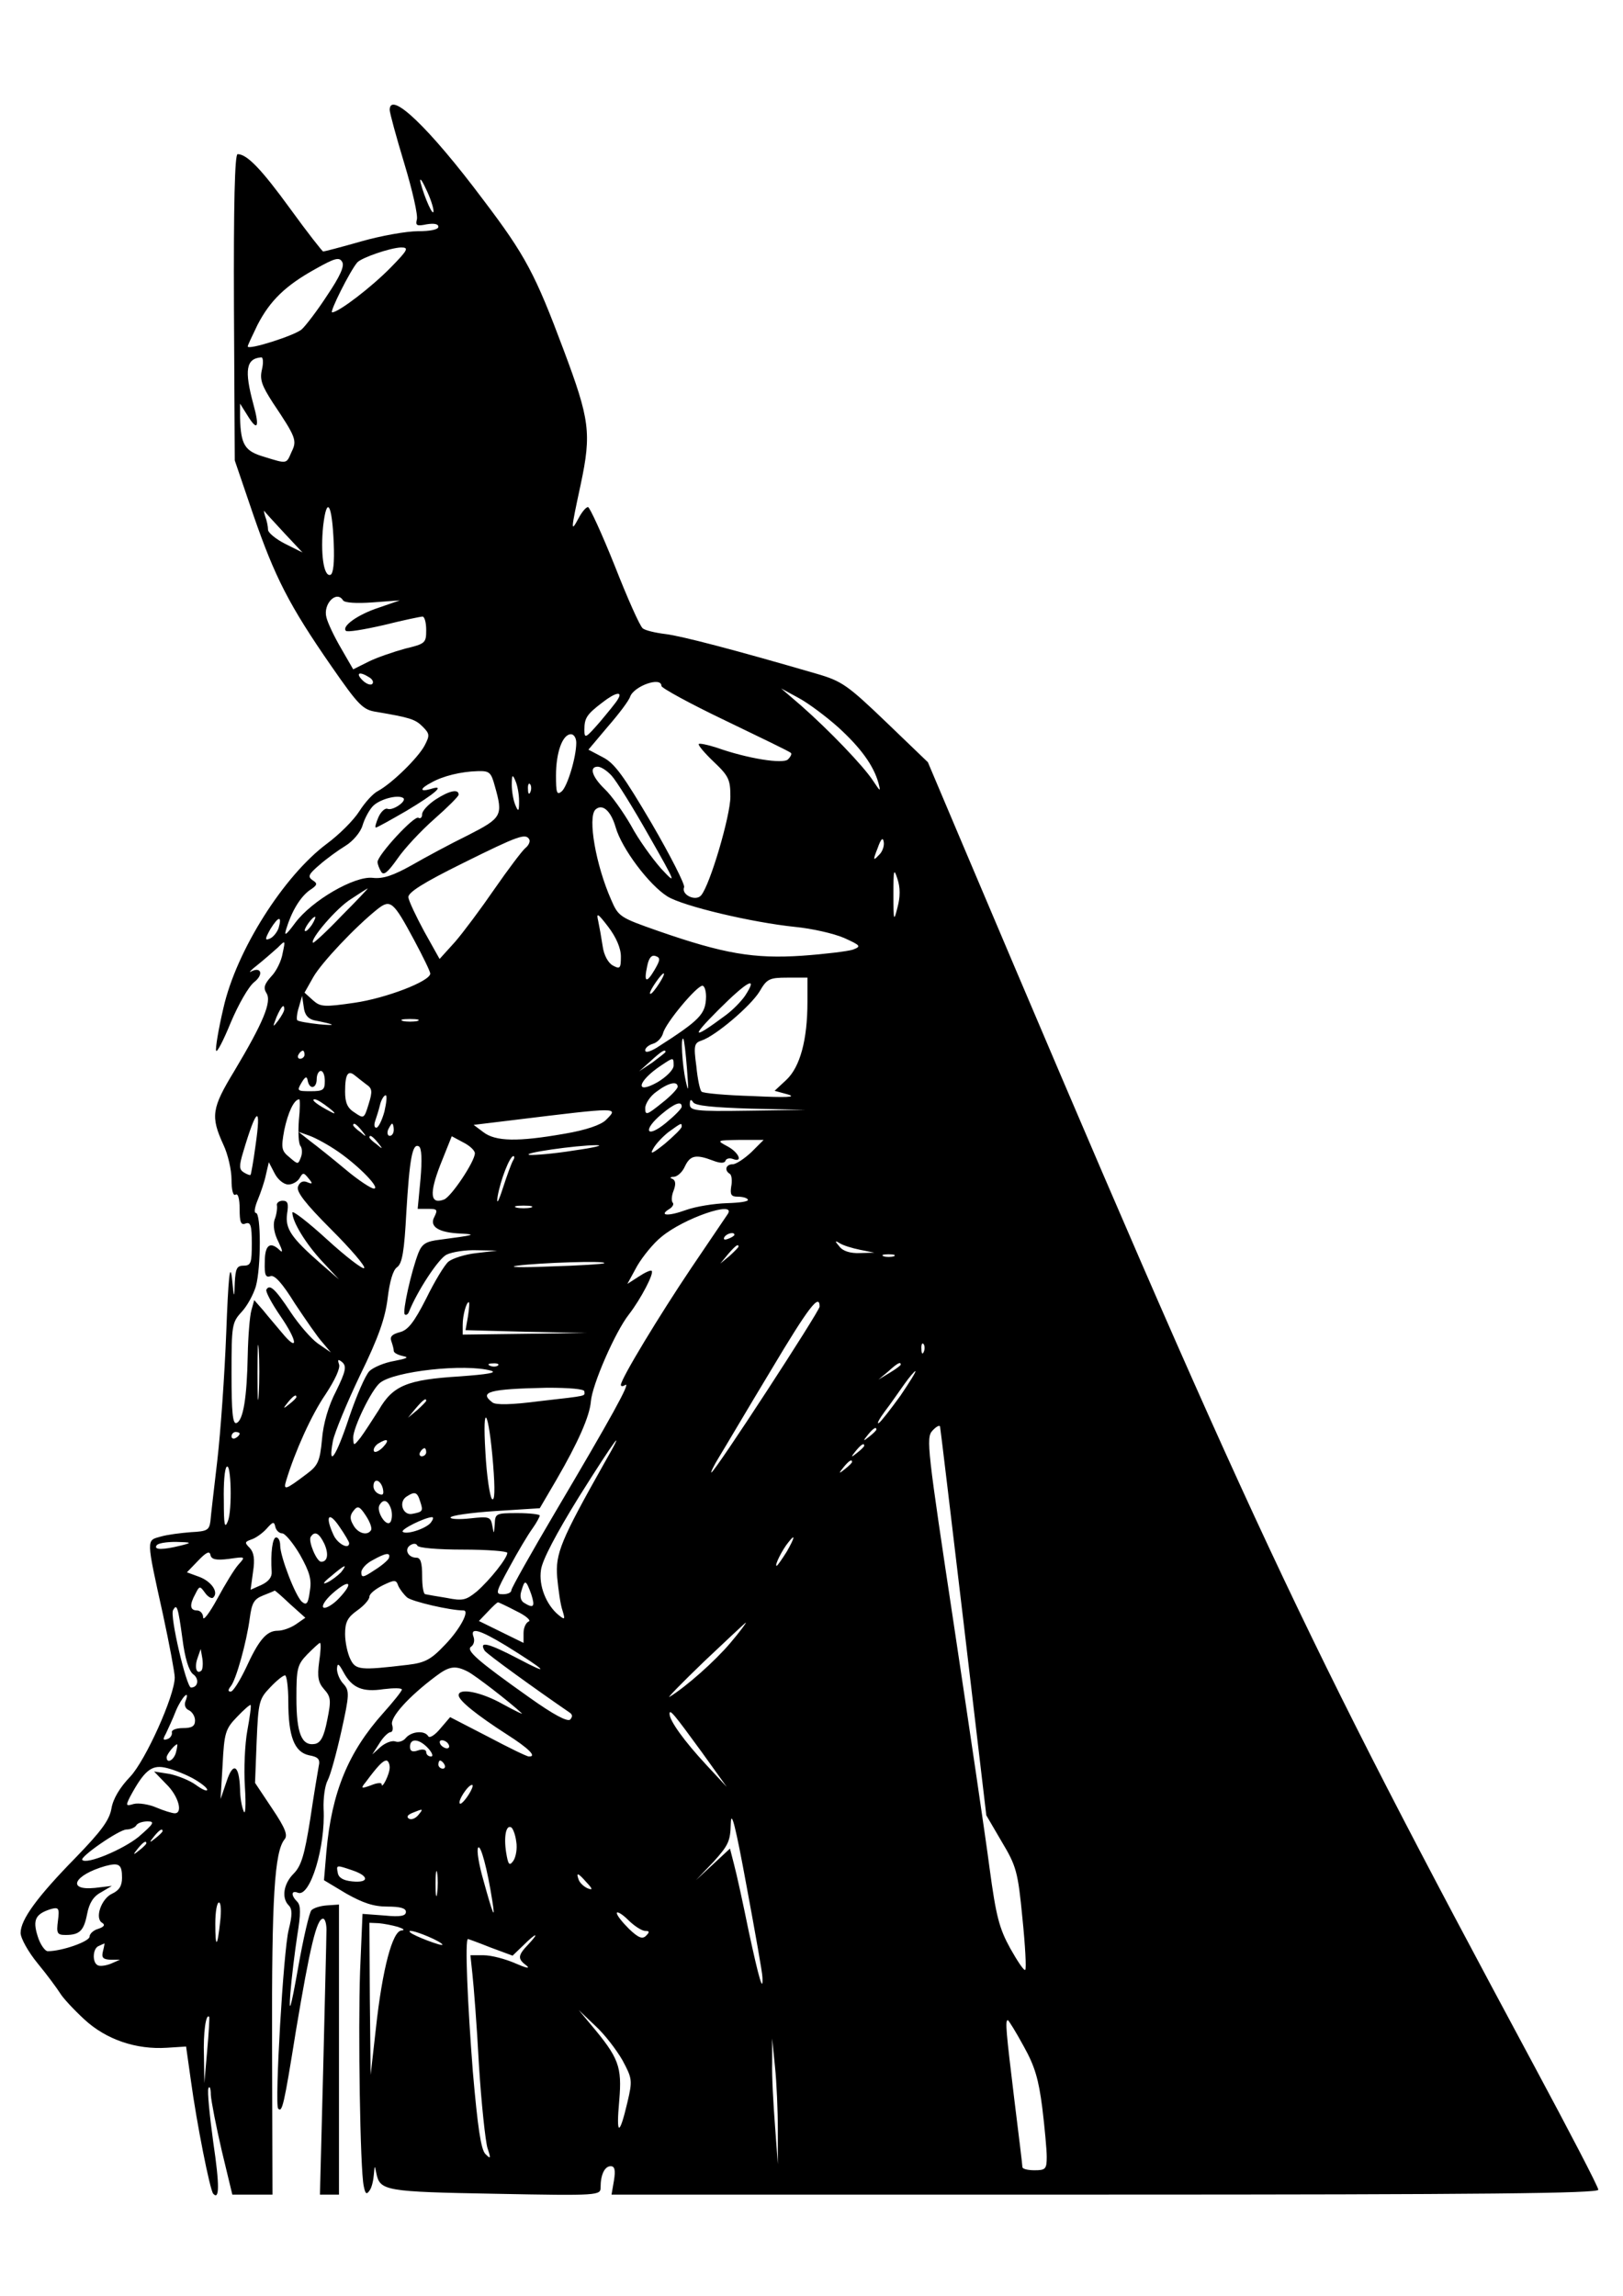 <?xml version="1.0" encoding="UTF-8" standalone="yes"?>
<svg version="1.0" xmlns="http://www.w3.org/2000/svg" width="400" height="565.761" viewBox="0 0 400 566" preserveAspectRatio="xMidYMid meet">
  <g transform="translate(0,566) scale(0.1,-0.1)" fill="#000000" stroke="none">
    <path d="M960 5389 c0 -7 16 -66 36 -132 20 -66 34 -128 31 -138 -4 -15 0 -17
24 -12 18 3 29 1 29 -6 0 -7 -20 -11 -51 -11 -27 0 -90 -11 -139 -25 -49 -14
-91 -25 -94 -25 -2 0 -39 47 -81 105 -72 99 -107 135 -130 135 -7 0 -10 -125
-9 -378 l2 -377 46 -135 c53 -153 88 -222 192 -372 68 -98 78 -108 112 -113
82 -14 95 -18 113 -36 18 -18 18 -22 5 -47 -16 -30 -80 -93 -115 -112 -12 -6
-32 -28 -46 -50 -14 -22 -49 -57 -80 -80 -106 -79 -223 -263 -255 -405 -12
-51 -20 -99 -18 -105 2 -6 18 25 36 69 19 45 44 89 58 100 24 19 17 39 -8 26
-7 -4 0 4 17 17 16 13 38 32 49 42 19 19 19 19 12 -14 -3 -19 -16 -45 -28 -57
-17 -19 -20 -28 -12 -41 14 -21 -8 -73 -79 -192 -56 -92 -59 -112 -27 -182 11
-23 20 -62 20 -86 0 -26 4 -41 10 -37 6 4 10 -10 10 -35 0 -33 3 -41 15 -36
12 4 15 -5 15 -49 0 -48 -2 -55 -20 -55 -17 0 -20 -7 -22 -42 -1 -41 -2 -40
-7 12 -5 39 -9 -2 -14 -135 -4 -104 -14 -246 -22 -315 -8 -69 -16 -136 -17
-150 -3 -22 -8 -25 -48 -27 -25 -2 -58 -6 -75 -11 -35 -10 -36 -2 6 -192 16
-74 29 -144 29 -155 0 -45 -72 -205 -110 -245 -25 -26 -42 -54 -46 -78 -5 -29
-25 -56 -89 -122 -94 -96 -135 -152 -135 -185 0 -13 19 -47 42 -75 24 -29 48
-62 55 -73 7 -12 34 -41 60 -65 54 -50 128 -75 204 -70 l47 3 12 -85 c14 -103
47 -270 55 -278 15 -16 16 19 0 127 -9 66 -15 126 -12 133 3 7 6 0 6 -16 1
-16 13 -78 27 -138 l26 -108 49 0 50 0 -1 373 c-1 359 6 473 31 503 8 10 2 27
-31 76 l-42 63 4 103 c4 96 6 104 33 132 16 17 32 30 37 30 4 0 8 -29 8 -64 0
-87 15 -125 51 -133 23 -4 28 -10 24 -27 -2 -11 -12 -70 -21 -131 -14 -88 -22
-115 -41 -134 -25 -25 -30 -60 -12 -78 9 -9 9 -24 0 -60 -13 -49 -35 -432 -26
-441 10 -10 14 6 44 193 34 203 51 277 67 275 5 0 9 -15 8 -33 0 -17 -4 -170
-8 -339 l-8 -308 24 0 23 0 0 358 0 357 -29 -2 c-16 -1 -33 -6 -39 -12 -5 -5
-20 -69 -33 -143 -18 -101 -23 -116 -19 -63 3 39 11 103 17 143 9 55 9 75 0
84 -16 16 -15 29 2 22 30 -11 68 114 63 207 -1 25 3 57 10 70 7 13 22 68 34
122 20 90 20 99 5 116 -9 9 -16 26 -16 37 1 15 4 14 16 -8 21 -39 47 -50 99
-42 25 3 45 3 45 -1 0 -4 -21 -30 -46 -58 -86 -96 -127 -195 -140 -341 l-6
-71 55 -33 c41 -23 67 -32 101 -32 32 0 46 -4 46 -13 0 -10 -13 -13 -53 -9
l-54 4 -6 -141 c-5 -146 0 -488 9 -530 4 -20 7 -22 15 -10 5 7 9 25 10 39 2
23 2 23 6 3 9 -44 21 -46 294 -51 256 -5 259 -4 259 16 0 31 10 52 25 52 10 0
12 -10 8 -35 l-6 -35 1217 0 c936 0 1216 3 1216 12 0 7 -72 145 -159 307 -576
1072 -696 1328 -1406 3004 l-88 208 -103 99 c-95 91 -109 101 -171 119 -206
60 -333 93 -373 98 -25 3 -50 9 -56 14 -7 5 -38 75 -69 154 -32 80 -62 145
-66 145 -5 0 -15 -12 -23 -27 -20 -37 -20 -33 5 83 27 127 22 160 -42 331 -70
187 -94 233 -198 370 -134 179 -231 271 -231 222z m108 -249 c0 -17 -22 32
-32 70 -3 14 3 7 13 -15 11 -22 19 -47 19 -55z m-105 -139 c-48 -49 -129 -111
-145 -111 -7 0 44 102 62 123 11 12 81 36 108 37 20 0 17 -6 -25 -49z m-157
-69 c-24 -37 -53 -75 -63 -84 -17 -15 -133 -52 -133 -42 0 3 11 26 24 53 31
60 69 97 143 138 48 27 59 30 66 17 6 -10 -6 -36 -37 -82z m-161 -183 c-6 -25
0 -40 27 -82 57 -85 60 -93 46 -121 -13 -30 -10 -30 -68 -12 -48 14 -57 30
-59 96 l0 35 17 -27 c26 -43 32 -33 16 25 -23 85 -18 113 19 116 5 1 6 -13 2
-30z m177 -428 c2 -48 -1 -75 -8 -78 -17 -6 -25 54 -18 121 9 76 22 54 26 -43z
m-122 25 l45 -48 -42 21 c-24 12 -43 28 -43 35 0 8 -3 23 -7 33 -3 10 -4 16
-2 13 2 -3 24 -27 49 -54z m145 -166 c4 -6 33 -8 73 -5 l67 5 -52 -18 c-52
-17 -92 -46 -81 -57 3 -4 45 3 93 14 48 12 91 21 96 21 5 0 9 -15 9 -33 0 -32
-2 -34 -52 -46 -29 -8 -70 -22 -90 -32 l-38 -19 -30 52 c-17 29 -33 63 -36 76
-9 33 25 68 41 42z m65 -190 c8 -5 11 -12 7 -16 -4 -4 -15 0 -24 9 -18 18 -8
23 17 7z m720 -21 c0 -5 71 -44 157 -85 87 -42 160 -77 162 -80 3 -2 0 -9 -7
-16 -12 -12 -100 2 -176 29 -22 7 -41 11 -44 9 -2 -3 14 -22 37 -44 37 -35 41
-44 41 -86 0 -47 -50 -217 -72 -243 -13 -16 -50 1 -42 20 2 7 -34 78 -80 157
-69 117 -91 148 -120 163 l-36 19 48 57 c27 31 52 64 55 74 10 26 77 50 77 26z
m436 -102 c55 -50 87 -94 99 -137 6 -23 5 -22 -13 5 -24 37 -110 126 -177 185
l-50 43 44 -24 c24 -13 68 -46 97 -72z m-543 70 c-4 -8 -25 -33 -45 -57 -35
-40 -38 -42 -38 -19 0 29 6 38 44 67 32 25 51 29 39 9z m-103 -108 c0 -36 -22
-108 -36 -120 -12 -10 -14 -3 -14 39 0 57 16 102 37 102 7 0 13 -9 13 -21z
m87 -81 c12 -13 53 -79 92 -148 68 -119 69 -123 30 -81 -22 25 -56 72 -74 106
-19 33 -48 74 -65 90 -31 30 -39 55 -17 55 8 0 23 -10 34 -22z m-288 -25 c21
-74 18 -79 -66 -122 -43 -21 -106 -55 -139 -74 -45 -25 -70 -34 -96 -31 -45 5
-150 -56 -191 -111 -23 -31 -28 -34 -22 -15 13 43 34 78 57 95 20 13 21 17 8
25 -13 9 -10 15 17 38 17 15 46 36 64 47 18 11 37 33 42 50 5 17 16 37 24 46
15 18 62 31 76 22 11 -7 -25 -32 -38 -27 -6 3 -17 -7 -23 -21 -6 -14 -9 -25
-6 -25 3 0 37 19 75 41 72 43 98 66 60 54 -28 -8 -27 1 2 16 28 16 73 27 114
28 29 1 33 -3 42 -36z m60 -38 c0 -26 -2 -27 -9 -10 -5 11 -9 34 -9 50 0 26 2
27 9 10 5 -11 9 -33 9 -50z m28 23 c-3 -8 -6 -5 -6 6 -1 11 2 17 5 13 3 -3 4
-12 1 -19z m210 -87 c15 -53 83 -143 128 -171 39 -24 208 -64 315 -75 41 -4
94 -16 120 -27 42 -19 43 -21 22 -29 -12 -4 -69 -11 -125 -15 -119 -8 -194 5
-355 61 -94 33 -98 35 -116 77 -38 86 -58 202 -39 222 17 16 38 -2 50 -43z
m-213 -30 c3 -5 -1 -15 -10 -22 -8 -7 -42 -52 -76 -101 -33 -48 -77 -107 -97
-130 l-38 -42 -38 68 c-20 37 -38 75 -39 84 -1 12 37 36 134 84 139 69 155 74
164 59z m862 -39 c-14 -15 -15 -13 -3 17 8 23 13 28 15 16 2 -10 -3 -25 -12
-33z m46 -129 c-9 -36 -10 -34 -10 32 0 62 1 66 10 38 7 -21 7 -44 0 -70z
m-1371 -21 c-36 -38 -68 -67 -70 -66 -9 7 58 86 94 108 21 14 40 26 41 26 1 0
-28 -31 -65 -68z m179 -59 c22 -41 40 -78 40 -83 0 -19 -110 -61 -187 -72 -75
-11 -84 -10 -102 6 l-21 19 22 39 c21 36 103 123 158 167 32 25 39 19 90 -76z
m510 -41 c0 -29 -2 -32 -20 -22 -11 6 -22 25 -25 48 -3 20 -8 48 -11 62 -5 21
-1 19 25 -15 19 -25 31 -52 31 -73z m-844 70 c-4 -11 -14 -23 -22 -26 -12 -5
-12 -1 2 24 20 32 29 33 20 2z m82 8 c-7 -10 -14 -17 -17 -15 -4 4 18 35 25
35 2 0 -1 -9 -8 -20z m845 -111 c-20 -34 -27 -31 -18 10 4 20 11 28 21 24 12
-4 11 -10 -3 -34z m11 -34 c-9 -14 -18 -25 -21 -25 -5 0 5 18 20 38 17 22 18
13 1 -13z m212 -30 c-9 -13 -30 -35 -48 -48 -82 -61 -87 -56 -18 13 72 72 100
87 66 35z m154 -15 c0 -93 -18 -160 -52 -192 l-29 -27 33 -9 c23 -7 -5 -8 -87
-4 -66 2 -123 7 -126 11 -4 3 -10 31 -13 63 -7 51 -5 57 13 63 34 11 121 85
143 121 18 31 24 34 69 34 l49 0 0 -60z m-250 13 c-1 -43 -14 -57 -122 -126
-17 -10 -28 -13 -28 -6 0 6 9 13 19 16 11 3 22 15 25 26 6 25 83 117 97 117 5
0 9 -12 9 -27z m-967 -58 c55 -11 58 -14 13 -10 -27 3 -51 7 -54 10 -2 2 -1
17 4 32 l8 28 4 -27 c2 -19 10 -29 25 -33z m-73 27 c0 -5 -7 -17 -15 -28 -14
-18 -14 -17 -4 9 12 27 19 34 19 19z m328 -29 c-10 -2 -26 -2 -35 0 -10 3 -2
5 17 5 19 0 27 -2 18 -5z m665 -118 c4 -54 4 -61 -3 -30 -9 40 -13 112 -6 104
2 -2 6 -35 9 -74z m-943 35 c0 -5 -5 -10 -11 -10 -5 0 -7 5 -4 10 3 6 8 10 11
10 2 0 4 -4 4 -10z m890 7 c0 -2 -15 -13 -32 -26 l-33 -22 28 25 c26 24 37 31
37 23z m20 -34 c0 -10 -18 -28 -40 -41 -57 -32 -49 3 10 42 30 20 30 20 30 -1z
m-860 -38 c0 -22 -4 -25 -35 -25 -33 0 -34 1 -23 20 10 17 14 18 16 5 5 -22
22 -18 22 5 0 11 5 20 10 20 6 0 10 -11 10 -25z m102 -8 c15 -10 16 -17 6 -49
-11 -36 -12 -36 -34 -21 -18 11 -24 24 -24 52 0 43 7 54 24 40 6 -5 19 -15 28
-22z m768 -6 c0 -5 -18 -24 -40 -41 -36 -29 -40 -30 -40 -12 0 11 12 30 28 41
29 22 52 27 52 12z m-723 -61 c-6 -22 -15 -40 -20 -40 -5 0 -6 7 -3 16 3 9 9
27 12 40 3 13 10 24 14 24 4 0 2 -18 -3 -40z m-211 -22 c-2 -29 -1 -57 4 -63
4 -5 5 -18 1 -28 -7 -18 -7 -18 -28 0 -20 16 -21 23 -13 67 9 43 24 76 37 76
2 0 2 -24 -1 -52z m74 31 c17 -13 18 -17 5 -10 -33 17 -51 31 -40 31 6 0 21
-10 35 -21z m1040 -2 l135 -3 -142 -2 c-130 -2 -143 0 -143 16 0 12 3 13 8 5
5 -9 50 -13 142 -16z m-170 5 c0 -5 -18 -23 -40 -41 -48 -39 -57 -17 -9 23 31
26 49 33 49 18z m-187 -33 c-12 -12 -49 -25 -103 -34 -114 -20 -169 -19 -199
4 l-24 18 99 12 c262 32 259 32 227 0z m-864 -64 c-5 -38 -11 -70 -12 -71 -1
-2 -9 1 -17 6 -11 7 -12 15 -1 51 33 111 45 117 30 14z m262 38 c13 -16 12
-17 -3 -4 -10 7 -18 15 -18 17 0 8 8 3 21 -13z m79 2 c0 -8 -4 -15 -10 -15 -5
0 -7 7 -4 15 4 8 8 15 10 15 2 0 4 -7 4 -15z m710 8 c0 -5 -19 -23 -41 -42
-30 -24 -38 -28 -30 -14 6 12 23 30 38 42 32 23 33 24 33 14z m-847 -62 c52
-36 105 -91 88 -91 -7 0 -39 21 -71 48 -31 26 -70 57 -86 69 l-29 23 28 -10
c16 -6 47 -23 70 -39z m98 22 c13 -16 12 -17 -3 -4 -10 7 -18 15 -18 17 0 8 8
3 21 -13z m239 -26 c0 -20 -58 -107 -76 -114 -34 -13 -37 14 -9 86 l28 70 28
-15 c16 -8 29 -20 29 -27z m682 3 c-17 -16 -38 -30 -46 -30 -17 0 -22 -15 -7
-24 4 -3 6 -17 3 -31 -3 -20 0 -25 16 -25 12 0 23 -3 25 -7 3 -5 -20 -8 -52
-9 -31 -1 -76 -8 -101 -17 -44 -16 -68 -14 -40 3 8 5 11 12 8 15 -4 4 -3 18 2
30 6 16 5 25 -3 29 -7 2 -6 5 4 5 9 1 21 12 27 26 13 27 27 30 69 14 18 -7 29
-7 31 0 2 5 10 7 18 4 26 -10 15 16 -13 31 -28 15 -27 15 30 16 l59 0 -30 -30z
m-816 -66 l-7 -74 26 0 c22 0 24 -2 15 -20 -13 -24 11 -39 67 -41 39 -2 31 -4
-53 -15 -34 -4 -44 -10 -53 -32 -18 -46 -40 -146 -34 -152 3 -3 8 0 10 5 20
51 73 132 93 142 14 7 48 12 75 11 l50 -1 -51 -6 c-28 -3 -59 -13 -69 -21 -9
-7 -34 -48 -55 -91 -30 -59 -45 -78 -65 -83 -19 -5 -25 -11 -21 -22 3 -9 6
-19 6 -24 0 -5 10 -10 23 -13 16 -3 9 -6 -22 -12 -24 -4 -52 -16 -61 -25 -10
-10 -32 -61 -50 -114 -32 -97 -53 -128 -40 -58 4 20 34 93 67 162 46 94 62
141 68 190 5 41 13 69 23 76 13 9 18 40 23 135 8 133 15 172 31 163 7 -4 8
-34 4 -80z m379 70 c-49 -8 -99 -12 -110 -11 -24 4 116 24 165 24 19 0 -5 -6
-55 -13z m-151 -25 c-4 -7 -15 -37 -25 -68 -11 -34 -16 -42 -13 -21 7 41 30
100 39 100 3 0 3 -5 -1 -11z m-554 -59 c10 0 23 7 28 16 8 14 10 14 22 -1 11
-13 10 -15 -4 -9 -10 4 -18 0 -22 -11 -5 -12 17 -41 82 -106 48 -48 85 -91 81
-95 -3 -4 -45 28 -92 71 -47 43 -85 72 -85 66 0 -23 33 -77 74 -121 l41 -44
-45 39 c-73 64 -88 86 -83 123 4 25 2 32 -11 32 -9 0 -16 -6 -14 -12 1 -7 -1
-23 -6 -35 -4 -14 -1 -34 10 -55 10 -21 11 -28 3 -20 -24 23 -37 13 -37 -29
-1 -32 2 -39 14 -35 10 4 29 -17 60 -67 26 -39 56 -83 68 -96 l21 -25 -32 22
c-17 12 -47 47 -67 77 -39 59 -52 70 -60 56 -3 -4 13 -34 35 -66 42 -61 45
-91 3 -40 -14 17 -35 41 -46 55 l-22 25 -7 -25 c-4 -14 -8 -63 -9 -110 -2
-105 -11 -162 -28 -168 -9 -3 -12 26 -12 122 0 119 1 126 25 152 14 15 29 43
35 63 13 47 13 181 0 181 -5 0 -3 14 5 33 7 17 17 46 20 62 l7 30 14 -27 c8
-16 23 -28 34 -28z m598 -57 c-10 -2 -26 -2 -35 0 -10 3 -2 5 17 5 19 0 27 -2
18 -5z m486 -15 c-5 -7 -45 -67 -90 -133 -78 -116 -174 -274 -174 -289 0 -4 5
-4 11 0 14 8 -34 -79 -173 -314 -59 -100 -108 -187 -108 -192 0 -6 -9 -10 -21
-10 -19 0 -18 4 17 68 20 37 45 79 56 94 10 14 18 29 18 32 0 3 -25 6 -55 6
-53 0 -55 -1 -56 -27 -2 -26 -2 -26 -6 -4 -4 22 -8 23 -54 18 -27 -3 -49 -2
-49 2 0 5 50 12 110 16 l110 7 41 70 c54 93 82 157 85 193 3 41 60 172 94 215
30 39 62 101 56 107 -2 3 -17 -4 -32 -14 l-28 -18 24 44 c14 24 41 57 60 72
55 46 184 90 164 57z m16 -52 c0 -2 -7 -7 -16 -10 -8 -3 -12 -2 -9 4 6 10 25
14 25 6z m310 -37 l35 -7 -36 -1 c-23 -1 -42 5 -50 16 -12 14 -12 16 1 8 8 -5
30 -12 50 -16z m-300 8 c0 -2 -10 -12 -22 -23 l-23 -19 19 23 c18 21 26 27 26
19z m383 -24 c-7 -2 -19 -2 -25 0 -7 3 -2 5 12 5 14 0 19 -2 13 -5z m-714 -17
c-2 -2 -62 -6 -134 -8 -71 -3 -107 -2 -80 2 53 7 221 13 214 6z m531 -107 c0
-11 -259 -409 -267 -409 -2 0 6 17 19 38 13 21 70 118 128 214 93 156 120 191
120 157z m-867 -24 l-6 -34 149 -4 149 -3 -152 -2 -153 -2 0 24 c0 24 9 56 15
56 2 0 1 -16 -2 -35z m-516 -192 c-2 -32 -3 -8 -3 52 0 61 1 87 3 58 2 -29 2
-78 0 -110z m1640 105 c-3 -8 -6 -5 -6 6 -1 11 2 17 5 13 3 -3 4 -12 1 -19z
m-1449 -97 c-19 -36 -32 -81 -35 -120 -5 -53 -10 -64 -37 -84 -54 -41 -59 -42
-51 -16 22 72 62 161 97 212 23 35 37 65 33 74 -4 12 -2 13 8 5 11 -10 9 -22
-15 -71z m399 63 c-3 -3 -12 -4 -19 -1 -8 3 -5 6 6 6 11 1 17 -2 13 -5z m993
2 c0 -2 -12 -11 -27 -20 l-28 -17 24 20 c23 21 31 25 31 17z m-1010 -15 c16
-5 -10 -9 -77 -14 -129 -8 -165 -22 -200 -83 -16 -25 -36 -56 -45 -68 -17 -21
-17 -21 -18 0 0 25 45 118 66 135 35 29 210 48 274 30z m1009 -62 c-24 -33
-47 -63 -53 -67 -6 -3 1 10 15 29 14 18 35 49 48 67 12 17 25 32 27 32 3 0
-14 -27 -37 -61z m-779 11 c0 -12 13 -10 -110 -24 -69 -9 -109 -10 -117 -3
-34 26 -7 33 135 36 55 0 92 -3 92 -9z m-710 -14 c0 -2 -8 -10 -17 -17 -16
-13 -17 -12 -4 4 13 16 21 21 21 13z m320 -9 c0 -2 -10 -12 -22 -23 l-23 -19
19 23 c18 21 26 27 26 19z m165 -157 c5 -63 4 -92 -3 -85 -5 6 -13 57 -16 115
-8 130 8 105 19 -30z m1160 -390 l56 -475 38 -65 c36 -60 40 -74 51 -188 7
-68 10 -125 7 -128 -3 -3 -19 21 -37 53 -27 49 -35 79 -51 198 -10 77 -50 347
-88 600 -65 431 -69 461 -53 478 9 10 18 15 19 10 1 -4 27 -222 58 -483z
m-215 476 c0 -2 -8 -10 -17 -17 -16 -13 -17 -12 -4 4 13 16 21 21 21 13z
m-1570 -10 c0 -3 -4 -8 -10 -11 -5 -3 -10 -1 -10 4 0 6 5 11 10 11 6 0 10 -2
10 -4z m353 -34 c-10 -10 -20 -14 -22 -9 -2 5 3 13 10 18 24 15 30 10 12 -9z
m546 -39 c-107 -190 -121 -223 -116 -282 3 -31 8 -67 13 -81 7 -23 6 -24 -10
-11 -30 25 -49 72 -43 111 3 24 38 90 93 179 91 145 121 185 63 84z m641 43
c0 -2 -8 -10 -17 -17 -16 -13 -17 -12 -4 4 13 16 21 21 21 13z m-1080 -16 c0
-5 -5 -10 -11 -10 -5 0 -7 5 -4 10 3 6 8 10 11 10 2 0 4 -4 4 -10z m1050 -24
c0 -2 -8 -10 -17 -17 -16 -13 -17 -12 -4 4 13 16 21 21 21 13z m-1539 -146
c-8 -20 -10 -9 -10 51 -1 42 2 79 7 83 11 12 14 -107 3 -134z m382 81 c3 -14
1 -18 -9 -14 -8 3 -14 11 -14 19 0 21 17 17 23 -5z m92 -32 c8 -24 7 -26 -20
-31 -23 -4 -34 30 -13 43 20 13 26 11 33 -12z m-71 -21 c3 -13 1 -27 -3 -31
-11 -11 -35 29 -26 43 10 17 22 11 29 -12z m-50 -50 c-9 -15 -33 -8 -44 13 -9
15 -8 24 1 35 10 13 15 11 30 -12 10 -15 16 -31 13 -36z m-54 -32 c0 -17 -28
-2 -38 19 -22 47 -13 61 13 23 14 -20 25 -39 25 -42z m201 50 c-13 -15 -60
-30 -69 -22 -5 6 54 35 72 36 5 0 3 -6 -3 -14z m-366 -26 c7 0 27 -24 44 -53
24 -43 29 -61 24 -90 -4 -30 -8 -35 -19 -26 -16 13 -54 112 -54 139 0 11 -4
20 -10 20 -9 0 -14 -38 -11 -85 1 -13 -8 -24 -25 -32 l-27 -12 6 44 c5 32 2
48 -8 59 -13 13 -13 15 4 21 10 3 27 15 37 26 16 18 19 19 22 5 2 -9 10 -16
17 -16z m104 -26 c11 -25 8 -44 -8 -44 -11 0 -32 50 -26 61 10 16 21 10 34
-17z m1140 -19 c-12 -19 -23 -35 -25 -35 -6 0 14 40 29 58 18 23 16 12 -4 -23z
m-1494 15 c-44 -11 -67 -11 -60 0 3 6 25 9 48 9 40 -1 40 -2 12 -9z m696 -10
c60 0 109 -4 109 -8 0 -13 -43 -67 -75 -95 -27 -22 -35 -24 -75 -16 -25 4 -48
8 -52 9 -5 0 -8 20 -8 45 0 33 -4 45 -14 45 -21 0 -31 21 -15 31 8 5 15 4 17
-1 2 -6 51 -10 113 -10z m-578 -23 c42 6 42 6 24 -14 -10 -11 -33 -49 -52 -84
-19 -35 -35 -56 -35 -46 0 9 -7 17 -15 17 -18 0 -19 14 -4 41 10 20 11 20 24
2 7 -10 17 -15 20 -11 14 13 -5 40 -35 51 l-30 11 28 29 c20 21 28 24 30 14 2
-11 13 -14 45 -10z m395 2 c-2 -5 -18 -19 -36 -30 -27 -18 -32 -19 -32 -5 0 8
12 22 28 30 32 18 45 20 40 5z m-118 -35 c-8 -8 -23 -20 -34 -25 -13 -6 -10 0
9 15 34 29 43 33 25 10z m163 -62 c12 -10 106 -32 139 -32 16 0 -9 -47 -46
-85 -34 -36 -49 -44 -91 -49 -118 -14 -129 -13 -142 14 -7 14 -13 42 -13 62 0
29 6 41 30 58 17 12 30 27 30 34 0 7 15 19 33 28 29 14 33 14 38 -1 4 -9 14
-22 22 -29z m-168 -2 c-15 -16 -33 -26 -38 -23 -6 3 4 19 22 35 42 37 54 28
16 -12z m474 10 c10 -31 6 -36 -18 -21 -8 5 -11 16 -6 30 8 28 11 27 24 -9z
m-595 -24 l38 -34 -23 -16 c-13 -9 -33 -16 -45 -16 -28 0 -47 -23 -79 -93 -15
-31 -31 -57 -37 -57 -7 0 -7 4 0 13 13 15 39 108 47 168 5 37 10 47 33 56 15
6 28 11 28 12 1 1 18 -14 38 -33z m559 -18 c23 -11 36 -23 30 -25 -7 -3 -13
-15 -13 -29 l0 -24 -55 27 -55 27 22 23 c12 13 23 23 25 23 2 0 23 -10 46 -22z
m-824 -68 c6 -48 16 -79 26 -87 16 -11 13 -33 -5 -33 -11 0 -53 178 -44 191 9
16 12 10 23 -71z m1351 -10 c-38 -45 -109 -108 -150 -133 -8 -5 30 34 85 87
55 52 102 96 103 96 2 0 -15 -23 -38 -50z m-553 -7 c100 -62 113 -76 30 -32
-73 38 -98 45 -83 20 5 -8 124 -94 210 -153 7 -5 7 -10 1 -17 -7 -6 -41 12
-100 54 -130 92 -158 117 -144 126 6 4 9 14 6 23 -10 26 14 19 80 -21z m-461
-40 c-5 -37 -2 -51 12 -67 17 -19 18 -27 8 -76 -8 -41 -16 -56 -30 -59 -33 -6
-46 26 -46 113 0 73 2 82 27 108 15 15 29 28 31 28 3 0 2 -21 -2 -47z m-290
-21 c-12 -11 -18 7 -10 30 l8 23 4 -23 c2 -13 1 -26 -2 -30z m657 -3 c19 -10
102 -74 132 -102 6 -5 -15 5 -46 22 -53 30 -109 41 -109 22 0 -13 45 -49 118
-96 55 -35 76 -56 55 -55 -5 0 -50 22 -101 49 l-93 48 -24 -28 c-13 -16 -27
-25 -30 -19 -9 15 -41 12 -55 -4 -6 -8 -18 -12 -26 -9 -8 3 -24 -3 -36 -13
l-21 -19 18 28 c9 15 22 27 27 27 5 0 7 8 4 18 -6 18 41 70 108 120 33 25 48
27 79 11z m-697 -74 c-3 -9 1 -18 9 -21 8 -4 15 -15 15 -25 0 -14 -7 -19 -30
-19 -17 0 -29 -5 -27 -11 1 -6 -4 -14 -11 -16 -11 -4 -12 -1 -4 13 5 11 17 36
25 57 15 35 36 55 23 22z m153 -71 c-6 -32 -9 -95 -6 -139 3 -46 1 -71 -3 -60
-5 11 -9 36 -9 55 -2 59 -17 68 -33 19 l-15 -44 5 85 c4 78 7 88 35 117 17 18
32 31 34 30 2 -2 -2 -30 -8 -63z m1121 -54 l61 -85 -51 55 c-53 57 -90 108
-90 125 0 13 10 1 80 -95z m-675 10 c10 -11 13 -20 7 -20 -7 0 -12 5 -12 11 0
6 -9 8 -20 4 -14 -5 -20 -2 -20 9 0 22 23 20 45 -4z m50 10 c3 -5 2 -10 -4
-10 -5 0 -13 5 -16 10 -3 6 -2 10 4 10 5 0 13 -4 16 -10z m-672 -20 c-5 -19
-23 -29 -23 -12 0 7 20 32 26 32 1 0 0 -9 -3 -20z m527 -37 c0 -17 -20 -56
-20 -41 0 4 -12 3 -26 -3 -25 -9 -26 -8 -13 8 29 39 42 53 51 53 4 0 8 -8 8
-17z m135 7 c3 -5 1 -10 -4 -10 -6 0 -11 5 -11 10 0 6 2 10 4 10 3 0 8 -4 11
-10z m-622 -33 c20 -11 37 -24 37 -29 0 -5 -13 1 -28 12 -15 11 -45 23 -65 27
l-38 6 30 -31 c30 -29 42 -72 21 -72 -6 0 -26 6 -45 14 -18 8 -44 12 -56 9
-20 -6 -20 -4 -9 18 34 63 52 78 84 72 17 -3 48 -15 69 -26z m681 -42 c-9 -14
-19 -24 -21 -21 -6 6 20 46 30 46 4 0 0 -11 -9 -25z m725 -449 c2 -40 -8 -7
-34 114 -14 69 -30 142 -36 164 l-10 39 -42 -39 -42 -39 43 45 c37 41 42 51
43 95 1 36 12 -8 39 -155 21 -113 39 -214 39 -224z m-849 399 c-7 -8 -17 -12
-23 -8 -6 4 -3 9 9 14 27 11 28 11 14 -6z m-689 -53 c-38 -31 -128 -69 -139
-57 -7 7 91 75 109 75 10 0 21 5 24 10 3 6 16 10 28 10 19 0 15 -6 -22 -38z
m931 -12 c3 -17 -1 -38 -7 -47 -10 -14 -13 -10 -18 21 -6 39 0 69 13 61 4 -3
10 -18 12 -35z m-872 26 c0 -2 -8 -10 -17 -17 -16 -13 -17 -12 -4 4 13 16 21
21 21 13z m-40 -30 c0 -2 -8 -10 -17 -17 -16 -13 -17 -12 -4 4 13 16 21 21 21
13z m853 -142 c8 -50 2 -36 -22 51 -11 38 -17 74 -13 80 6 10 23 -53 35 -131z
m-913 57 c0 -20 -7 -31 -24 -39 -27 -12 -44 -61 -25 -72 8 -5 5 -10 -10 -15
-11 -3 -21 -12 -21 -19 0 -12 -68 -36 -103 -36 -7 0 -19 17 -25 37 -13 41 -5
55 33 67 19 5 21 2 17 -29 -4 -31 -2 -35 19 -35 35 0 45 11 53 52 5 26 15 43
34 53 l27 16 -42 -5 c-71 -7 -51 32 26 54 34 9 41 4 41 -29z m569 18 c41 -14
40 -31 -1 -27 -22 2 -34 9 -36 21 -4 20 -4 20 37 6z m208 -56 c-2 -16 -4 -5
-4 22 0 28 2 40 4 28 2 -13 2 -35 0 -50z m368 27 c16 -17 16 -20 3 -15 -9 4
-19 13 -22 21 -7 19 -2 18 19 -6z m-903 -97 c-7 -65 -12 -67 -12 -5 0 29 4 52
9 52 5 0 6 -21 3 -47z m1048 -23 c11 0 11 -3 2 -12 -9 -9 -19 -5 -42 17 -16
16 -30 33 -30 39 0 5 13 -2 28 -17 15 -15 34 -27 42 -27z m-610 10 c15 -5 18
-8 9 -9 -22 -1 -47 -94 -63 -241 l-13 -115 -2 188 -1 187 23 -1 c12 -1 33 -5
47 -9z m75 -24 c19 -8 35 -17 35 -20 0 -5 -71 22 -79 30 -9 8 11 4 44 -10z
m247 -19 c-27 -28 -27 -36 -4 -53 9 -8 -3 -5 -28 6 -25 11 -60 20 -78 20 l-33
0 5 -47 c3 -27 11 -127 16 -223 6 -96 16 -188 21 -205 9 -27 8 -28 -5 -15 -11
11 -19 65 -31 203 -13 167 -20 327 -12 327 1 0 26 -9 56 -21 l54 -20 26 25
c32 32 42 34 13 3z m-1049 -17 c-4 -16 0 -20 18 -21 l24 0 -23 -10 c-13 -5
-28 -7 -33 -3 -13 8 -11 42 4 47 6 3 13 6 14 6 0 1 -1 -8 -4 -19z m1281 -269
c24 -45 25 -49 12 -104 -20 -85 -28 -82 -20 5 7 84 -1 105 -70 187 l-30 36 41
-39 c23 -21 52 -59 67 -85z m-1024 24 l-7 -80 -1 67 c-2 57 5 106 13 96 1 -2
-1 -39 -5 -83z m2013 11 c28 -50 37 -82 46 -152 6 -49 11 -104 11 -121 0 -30
-3 -33 -30 -33 -16 0 -30 3 -30 8 0 4 -9 79 -20 167 -20 165 -23 195 -16 195
2 0 20 -29 39 -64z m-606 -206 l0 -85 -7 95 c-4 52 -8 122 -7 155 l0 60 7 -70
c4 -38 7 -108 7 -155z"/>
    <path d="M1073 3689 c-18 -12 -33 -28 -33 -36 0 -8 -4 -12 -9 -9 -10 7 -101
-92 -101 -109 0 -5 4 -16 9 -24 6 -10 16 -2 40 32 17 25 58 69 91 98 33 29 60
56 60 60 0 15 -23 10 -57 -12z"/>
  </g>
</svg>